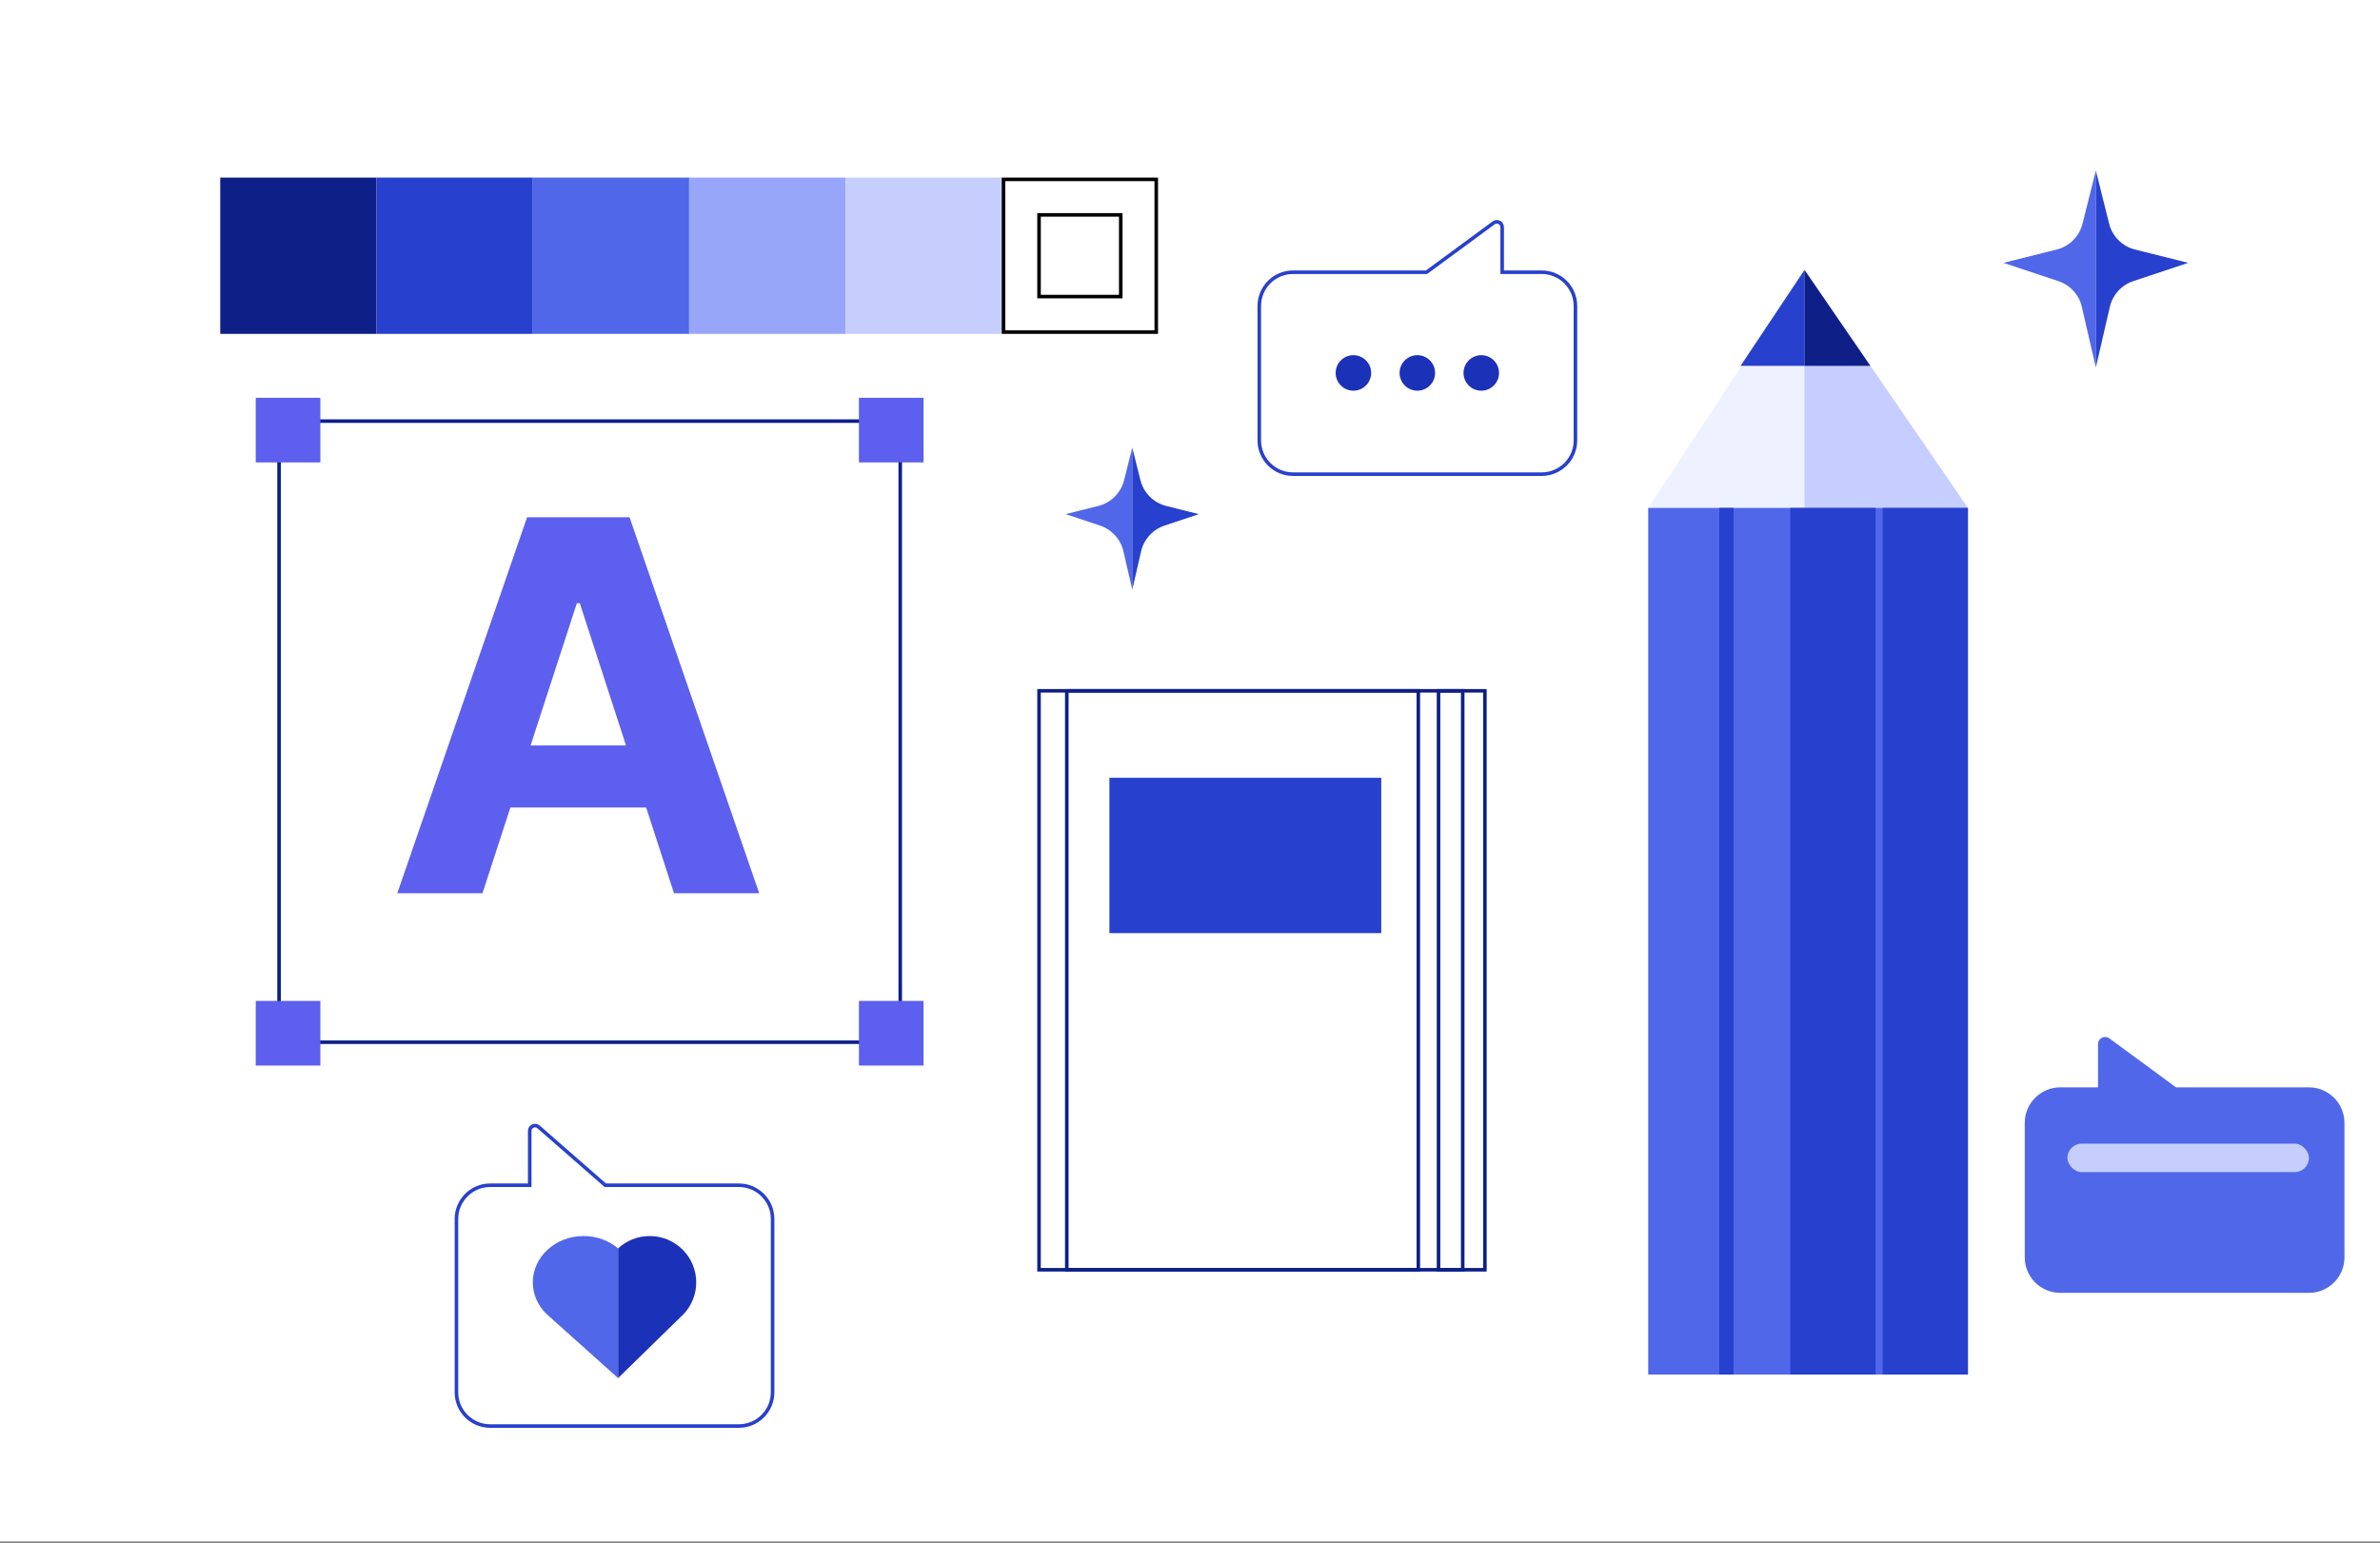 <svg xmlns="http://www.w3.org/2000/svg" width="498" height="323" viewBox="0 0 498 323" fill="none"><rect x="0" y="0" width="498" height="323" fill="#808080" stroke="none"/><rect width="498" height="322.585" fill="white"></rect><rect x="46.084" y="37.164" width="32.705" height="32.705" fill="#0E2087"></rect><rect x="78.789" y="37.164" width="32.705" height="32.705" fill="#2740CD"></rect><rect x="111.492" y="37.164" width="32.705" height="32.705" fill="#5067E9"></rect><rect x="144.197" y="37.164" width="32.705" height="32.705" fill="#98A6F9"></rect><rect x="176.9" y="37.164" width="32.705" height="32.705" fill="#C5CEFD"></rect><rect x="209.977" y="37.536" width="31.961" height="31.961" stroke="black" stroke-width="0.743"></rect><rect x="217.413" y="44.969" width="17.096" height="17.096" stroke="black" stroke-width="0.743"></rect><path d="M100.959 186.925H83.133L110.294 108.246H131.731L158.854 186.925H141.028L121.32 126.225H120.705L100.959 186.925ZM99.844 155.999H141.95V168.984H99.844V155.999Z" fill="#5D5FEF"></path><rect x="58.391" y="88.126" width="129.979" height="129.979" stroke="#0E2087" stroke-width="0.743"></rect><rect x="53.512" y="83.248" width="13.523" height="13.523" fill="#5D5FEF"></rect><rect x="53.512" y="209.463" width="13.523" height="13.523" fill="#5D5FEF"></rect><rect x="179.727" y="83.248" width="13.523" height="13.523" fill="#5D5FEF"></rect><rect x="179.727" y="209.463" width="13.523" height="13.523" fill="#5D5FEF"></rect><path d="M126.791 248.034H126.651L126.546 247.942L112.688 235.827C111.967 235.196 110.84 235.708 110.84 236.666V247.663V248.034H110.468H102.571C98.671 248.034 95.509 251.196 95.509 255.095V291.368C95.509 295.268 98.671 298.429 102.571 298.429H154.6C158.5 298.429 161.662 295.268 161.662 291.368V255.095C161.662 251.196 158.5 248.034 154.6 248.034H126.791Z" stroke="#2740CD" stroke-width="0.743"></path><path d="M122.109 258.664C116.245 258.664 111.49 263.005 111.49 268.359C111.49 270.904 112.565 273.221 114.322 274.95L129.329 288.395V261.249C127.434 259.645 124.897 258.664 122.109 258.664Z" fill="#5067E9"></path><path d="M135.947 258.664C141.323 258.664 145.682 263.005 145.682 268.359C145.682 270.904 144.697 273.221 143.086 274.95L129.329 288.395V261.249C131.066 259.645 133.392 258.664 135.947 258.664Z" fill="#1B32B8"></path><rect x="217.413" y="144.568" width="88.649" height="121.155" stroke="#0E2087" stroke-width="0.743"></rect><rect x="223.221" y="144.568" width="73.557" height="121.155" stroke="#0E2087" stroke-width="0.743"></rect><rect x="-0.372" y="0.372" width="9.705" height="121.155" transform="matrix(-1 0 0 1 310.333 144.196)" stroke="#0E2087" stroke-width="0.743"></rect><rect x="232.135" y="162.771" width="56.886" height="32.506" fill="#2740CD"></rect><path d="M235.213 100.477L236.919 93.654V123.386L235.069 115.369C234.487 112.846 232.633 110.808 230.177 109.989L222.982 107.591L229.805 105.885C232.468 105.219 234.548 103.14 235.213 100.477Z" fill="#5067E9"></path><path d="M238.627 100.477L236.921 93.654V123.386L238.771 115.369C239.353 112.846 241.206 110.808 243.663 109.989L250.857 107.591L244.035 105.885C241.372 105.219 239.292 103.14 238.627 100.477Z" fill="#2740CD"></path><path d="M435.757 46.812L438.54 35.679V76.906L435.612 64.219C435.03 61.696 433.177 59.658 430.72 58.839L419.215 55.004L430.349 52.221C433.012 51.555 435.091 49.475 435.757 46.812Z" fill="#5067E9"></path><path d="M441.325 46.812L438.542 35.679V76.906L441.47 64.219C442.052 61.696 443.905 59.658 446.362 58.839L457.867 55.004L446.733 52.221C444.07 51.555 441.991 49.475 441.325 46.812Z" fill="#2740CD"></path><path d="M377.583 56.488L344.879 106.288H411.774L377.583 56.488Z" fill="#EEF1FF"></path><path d="M377.584 56.488V106.288H411.775L377.584 56.488Z" fill="#C6CEFF"></path><rect x="344.879" y="106.289" width="66.895" height="181.361" fill="#5067E9"></rect><rect x="393.938" y="106.289" width="17.839" height="181.361" fill="#2740CD"></rect><rect x="374.611" y="106.289" width="17.839" height="181.361" fill="#2740CD"></rect><rect x="359.746" y="106.289" width="2.973" height="181.361" fill="#2740CD"></rect><path d="M377.584 56.488L364.205 76.557H377.584V56.488Z" fill="#2740CD"></path><path d="M377.582 56.488L391.355 76.557H377.582V56.488Z" fill="#0E2087"></path><path d="M298.369 56.967H298.491L298.589 56.895L312.545 46.635C313.282 46.093 314.321 46.619 314.321 47.533V56.595V56.967H314.692H322.59C326.489 56.967 329.651 60.128 329.651 64.028V92.165C329.651 96.065 326.489 99.226 322.59 99.226H270.56C266.66 99.226 263.499 96.065 263.499 92.165V64.028C263.499 60.128 266.66 56.967 270.56 56.967H298.369Z" stroke="#2740CD" stroke-width="0.743"></path><circle cx="283.191" cy="78.044" r="3.716" fill="#1B32B8"></circle><circle cx="296.57" cy="78.044" r="3.716" fill="#1B32B8"></circle><circle cx="309.949" cy="78.044" r="3.716" fill="#1B32B8"></circle><path d="M490.564 234.986C490.564 230.881 487.237 227.553 483.132 227.553H455.322L441.366 217.293C440.385 216.571 438.999 217.272 438.999 218.491V227.553H431.102C426.997 227.553 423.669 230.881 423.669 234.986V263.123C423.669 267.228 426.997 270.556 431.102 270.556H483.132C487.237 270.556 490.564 267.228 490.564 263.123V234.986Z" fill="#5067E9"></path><rect x="432.592" y="239.338" width="50.543" height="5.946" rx="2.973" fill="#C5CEFD"></rect></svg>